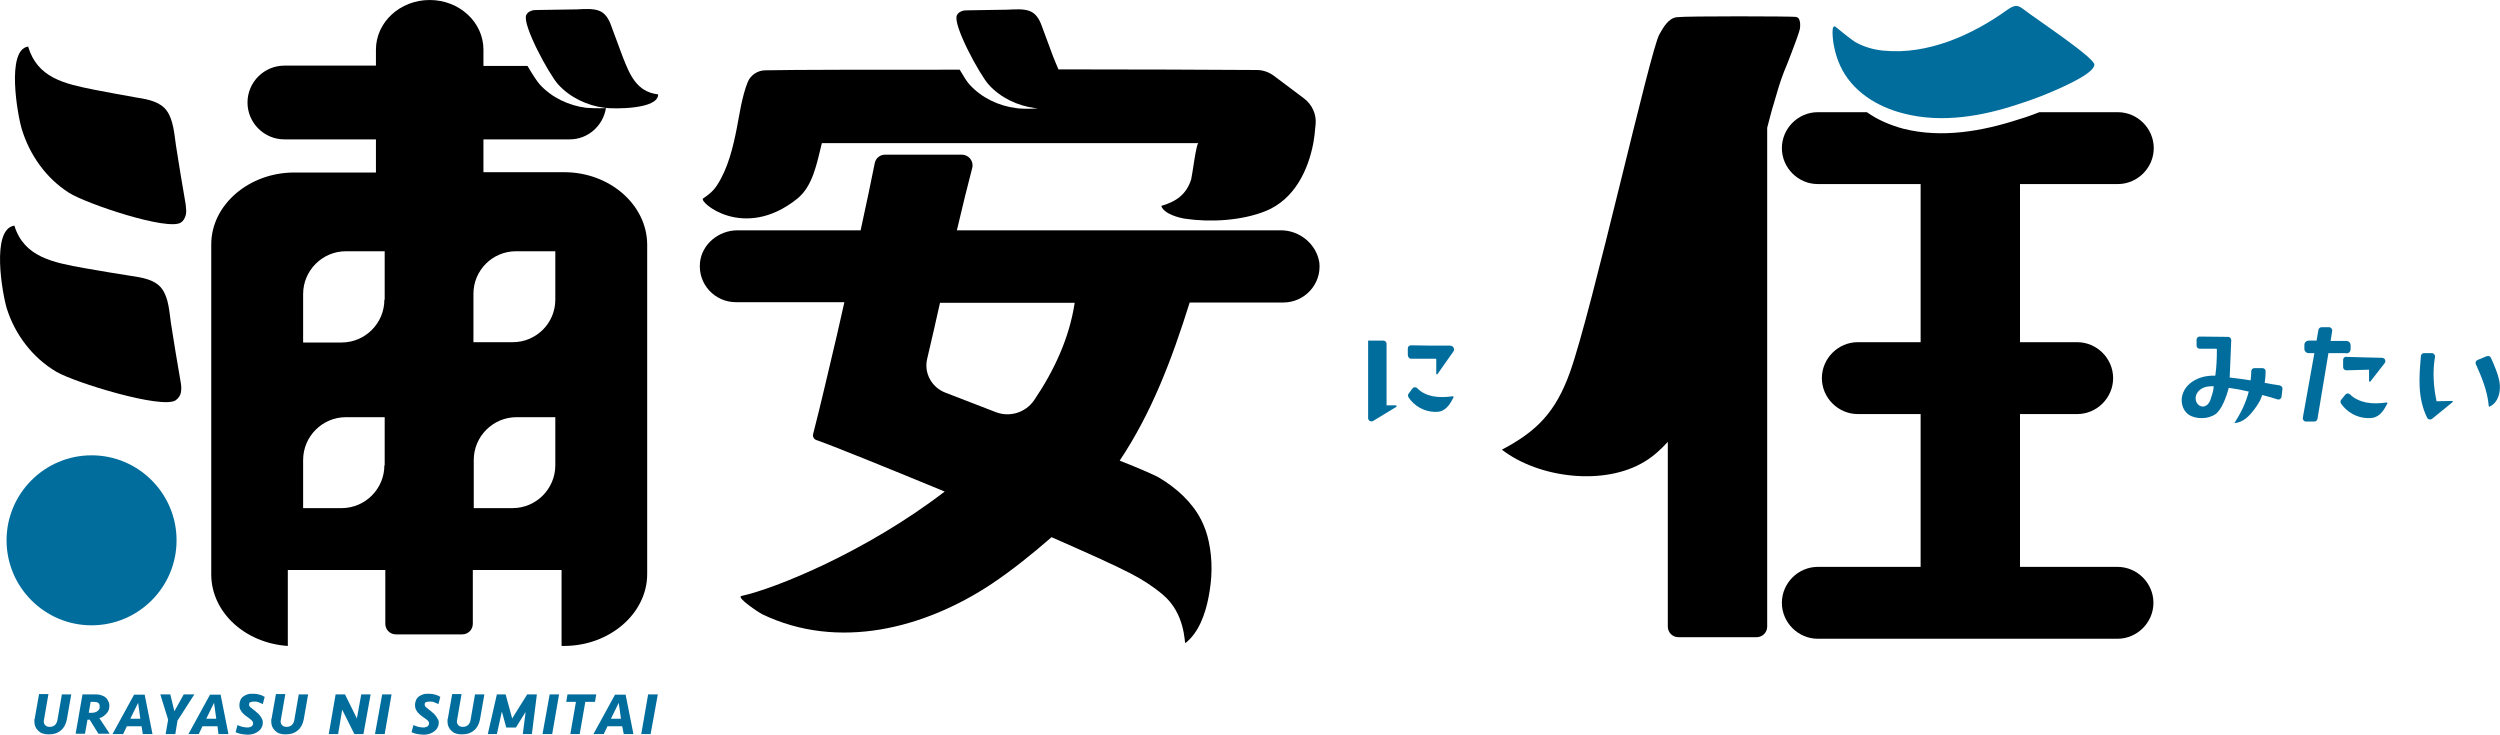 <?xml version="1.0" encoding="utf-8"?>
<!-- Generator: Adobe Illustrator 26.5.0, SVG Export Plug-In . SVG Version: 6.00 Build 0)  -->
<svg version="1.1" id="レイヤー_1" xmlns="http://www.w3.org/2000/svg" xmlns:xlink="http://www.w3.org/1999/xlink" x="0px"
	 y="0px" viewBox="0 0 80 23.51" style="enable-background:new 0 0 80 23.51;" xml:space="preserve">
<style type="text/css">
	.st0{fill:#016D9C;}
</style>
<g>
	<g>
		<path d="M57.32,1.71c0.05-0.13,0.27-0.7,0.28-0.81c0.01-0.09,0.01-0.21-0.03-0.29c-0.01-0.02-0.03-0.04-0.05-0.05
			c-0.02-0.01-0.04-0.02-0.06-0.02c-0.11-0.02-3.5-0.03-3.8,0.01c-0.27,0.03-0.43,0.32-0.56,0.55c-0.29,0.49-2.15,8.82-2.86,10.81
			c-0.46,1.28-1.06,1.89-2.18,2.48c1.18,0.91,3.28,1.17,4.57,0.38c0.28-0.17,0.52-0.39,0.74-0.63v5.91c0,0.19,0.15,0.34,0.34,0.34
			h2.5c0.19,0,0.34-0.15,0.34-0.34V4.09c0.07-0.26,0.13-0.52,0.21-0.77c0.1-0.35,0.2-0.7,0.33-1.03C57.17,2.1,57.25,1.9,57.32,1.71"
			/>
		<path d="M67.77,5.89c0.63,0,1.15-0.52,1.15-1.15c0-0.63-0.52-1.15-1.15-1.15h-2.51c-0.21,0.08-0.42,0.16-0.63,0.22
			c-1.19,0.39-2.49,0.62-3.72,0.31c-0.41-0.11-0.82-0.28-1.17-0.53h-1.57c-0.63,0-1.15,0.52-1.15,1.15c0,0.63,0.52,1.15,1.15,1.15
			h3.29v5.06h-2.01c-0.63,0-1.15,0.52-1.15,1.15c0,0.63,0.52,1.15,1.15,1.15h2.01v4.89h-3.29c-0.63,0-1.15,0.52-1.15,1.15
			c0,0.63,0.52,1.15,1.15,1.15h9.59c0.63,0,1.15-0.52,1.15-1.15c0-0.63-0.52-1.15-1.15-1.15h-3.12v-4.89h1.83
			c0.63,0,1.15-0.52,1.15-1.15c0-0.63-0.52-1.15-1.15-1.15h-1.83V5.89H67.77z"/>
		<path d="M33.09,12.81c-0.27,0.39-0.77,0.55-1.22,0.38c-0.54-0.21-1.08-0.42-1.63-0.63c-0.43-0.17-0.68-0.63-0.57-1.08
			c0.14-0.6,0.28-1.2,0.41-1.79h4.31C34.22,10.81,33.74,11.85,33.09,12.81 M40.99,7.37H30.62c0.18-0.77,0.35-1.46,0.49-1.99
			c0.06-0.22-0.11-0.43-0.33-0.43c-0.67,0-1.91,0-2.46,0c-0.16,0-0.3,0.11-0.33,0.28c-0.1,0.51-0.27,1.31-0.45,2.14h-3.94
			c-0.6,0-1.14,0.44-1.2,1.03c-0.07,0.69,0.47,1.27,1.15,1.27h3.47c-0.11,0.48-0.2,0.87-0.24,1.06c-0.25,1.05-0.49,2.11-0.76,3.16
			c-0.02,0.08,0.02,0.16,0.1,0.19c0.49,0.17,2.2,0.86,4.11,1.65c-2.53,1.94-5.44,3.11-6.5,3.34c-0.2,0.04,0.6,0.56,0.65,0.58
			c2.44,1.18,5.21,0.46,7.36-0.97c0.67-0.45,1.3-0.96,1.91-1.49c1.07,0.47,1.99,0.88,2.51,1.15c0.37,0.19,0.72,0.41,1.04,0.68
			c0.74,0.61,0.7,1.58,0.73,1.56c0.43-0.33,0.64-0.94,0.74-1.45c0.12-0.61,0.14-1.19,0.01-1.8c-0.05-0.24-0.13-0.47-0.24-0.69
			c-0.29-0.57-0.79-1.02-1.34-1.35c-0.13-0.08-0.59-0.28-1.27-0.55c1.02-1.53,1.66-3.21,2.24-5.06h3c0.67,0,1.22-0.58,1.15-1.27
			C42.13,7.81,41.59,7.37,40.99,7.37"/>
		<path d="M25.51,6.36c0.51-0.41,0.63-1.15,0.79-1.78h12.05c-0.07,0-0.2,1.04-0.23,1.15c-0.15,0.49-0.48,0.72-0.96,0.86
			c0.09,0.26,0.57,0.38,0.77,0.41c0.81,0.12,1.82,0.06,2.58-0.25c0.9-0.37,1.35-1.28,1.52-2.19c0.02-0.11,0.05-0.33,0.07-0.59
			c0.03-0.32-0.12-0.63-0.37-0.82l-0.96-0.72c-0.16-0.12-0.35-0.19-0.55-0.19c-1.55-0.01-3.91-0.02-6.35-0.02
			c-0.06-0.13-0.11-0.27-0.17-0.41c-0.11-0.29-0.22-0.59-0.33-0.89c-0.07-0.21-0.17-0.45-0.38-0.55c-0.21-0.1-0.52-0.07-0.75-0.06
			c-0.42,0.01-0.84,0.01-1.26,0.02c-0.07,0-0.15,0-0.21,0.03c-0.08,0.03-0.12,0.07-0.15,0.13c-0.14,0.3,0.73,1.9,1.02,2.22
			c0.38,0.42,0.93,0.68,1.49,0.75c0.02,0,0.05,0,0.07,0.01c-0.29,0.02-0.56,0.01-0.68-0.01c-0.56-0.07-1.11-0.33-1.49-0.75
			c-0.08-0.08-0.19-0.26-0.32-0.48c-2.84,0-5.33,0-6.22,0.02c-0.24,0-0.47,0.15-0.56,0.37c-0.19,0.46-0.28,1.12-0.35,1.47
			c-0.12,0.61-0.28,1.29-0.63,1.83c-0.12,0.19-0.27,0.31-0.45,0.43C22.34,6.45,23.8,7.73,25.51,6.36"/>
		<path d="M19.92,1.8c-0.11-0.29-0.22-0.59-0.33-0.89c-0.07-0.21-0.17-0.45-0.38-0.55c-0.21-0.1-0.52-0.07-0.75-0.06
			c-0.42,0.01-0.84,0.01-1.26,0.02c-0.07,0-0.15,0-0.21,0.03c-0.08,0.03-0.12,0.07-0.15,0.13c-0.14,0.3,0.73,1.9,1.02,2.22
			c0.38,0.42,0.93,0.68,1.49,0.75c0.31,0.04,1.72,0.05,1.71-0.43C20.37,2.94,20.15,2.39,19.92,1.8"/>
		<path d="M5.63,4.65c-0.05-0.34-0.08-0.81-0.29-1.1c-0.2-0.29-0.6-0.37-0.92-0.42C3.95,3.05,3.48,2.96,3.01,2.87
			C2.07,2.68,1.2,2.5,0.9,1.49C0.19,1.59,0.56,3.69,0.7,4.14c0.25,0.82,0.78,1.57,1.51,2.03c0.55,0.35,3.17,1.23,3.58,0.95
			c0.08-0.05,0.13-0.14,0.16-0.26c0.02-0.11,0-0.22-0.01-0.33C5.83,5.91,5.73,5.28,5.63,4.65"/>
		<path d="M5.47,10.34C5.42,10,5.4,9.53,5.18,9.24C4.97,8.95,4.55,8.88,4.2,8.83c-0.5-0.08-1-0.16-1.5-0.25
			c-1-0.18-1.93-0.35-2.24-1.36C-0.3,7.33,0.08,9.43,0.22,9.88c0.26,0.82,0.82,1.57,1.59,2.02c0.58,0.34,3.37,1.2,3.81,0.91
			c0.08-0.06,0.15-0.14,0.17-0.26c0.02-0.11,0.01-0.22-0.01-0.33C5.67,11.6,5.57,10.97,5.47,10.34"/>
	</g>
	<g>
		<path class="st0" d="M44.37,12.96V11c0-0.06-0.05-0.1-0.1-0.1h-0.49c0,0,0,0,0,0v2.48c0,0.08,0.09,0.13,0.16,0.09l0.74-0.45
			c0.02-0.01,0.01-0.05-0.01-0.05H44.37z"/>
		<path class="st0" d="M46.4,11.06c-0.36,0-1.01,0-1.25-0.01c-0.06,0-0.1,0.05-0.1,0.1v0.2c0,0.08,0.05,0.13,0.1,0.13h0.79
			c0.01,0,0.02,0.01,0.02,0.02v0.46c0,0.02,0.03,0.03,0.04,0.01l0.5-0.71C46.57,11.18,46.51,11.06,46.4,11.06"/>
		<path class="st0" d="M46.49,12.68c-0.21,0.03-0.43,0.04-0.64,0c-0.19-0.04-0.37-0.12-0.5-0.26c-0.04-0.04-0.11-0.04-0.15,0.01
			l-0.12,0.16c-0.03,0.03-0.03,0.08-0.01,0.12c0.18,0.28,0.5,0.46,0.83,0.47c0.08,0,0.16,0,0.23-0.03c0.18-0.07,0.29-0.25,0.38-0.43
			C46.52,12.7,46.51,12.68,46.49,12.68"/>
		<path class="st0" d="M70.76,12.71c-0.03,0.12-0.09,0.25-0.21,0.29c-0.12,0.04-0.25-0.05-0.28-0.18c-0.05-0.19,0.09-0.36,0.26-0.42
			c0.1-0.04,0.21-0.04,0.31-0.04C70.83,12.48,70.8,12.6,70.76,12.71 M72.94,12.33c-0.16-0.02-0.31-0.05-0.47-0.08
			c0.02-0.12,0.03-0.25,0.03-0.37c0-0.06-0.05-0.1-0.1-0.1h-0.26c-0.06,0-0.1,0.05-0.1,0.1c0,0.1-0.01,0.2-0.02,0.29
			c-0.01,0-0.01,0-0.02,0c-0.21-0.04-0.43-0.06-0.65-0.09l0.05-1.19c0-0.06-0.04-0.11-0.1-0.11l-0.91-0.01c-0.06,0-0.1,0.05-0.1,0.1
			v0.19c0,0.06,0.05,0.1,0.1,0.1h0.53c0.01,0,0.02,0.01,0.02,0.02c0,0.28-0.01,0.56-0.05,0.84c-0.16,0-0.31,0.01-0.46,0.06
			c-0.25,0.08-0.48,0.25-0.57,0.49c-0.1,0.24-0.04,0.55,0.18,0.7c0.12,0.08,0.27,0.11,0.42,0.11c0.15,0,0.31-0.04,0.44-0.13
			c0.19-0.14,0.34-0.53,0.42-0.84c0.21,0.03,0.43,0.07,0.64,0.12c-0.09,0.36-0.26,0.7-0.46,1.01c0.14-0.01,0.27-0.07,0.38-0.16
			c0.11-0.09,0.2-0.2,0.28-0.31c0.06-0.08,0.11-0.16,0.16-0.25c0.03-0.06,0.05-0.12,0.07-0.18c0.16,0.04,0.33,0.09,0.49,0.14
			c0.06,0.02,0.12-0.02,0.13-0.09l0.03-0.26C73.04,12.39,73,12.34,72.94,12.33"/>
		<path class="st0" d="M77.97,12.84c-0.1-0.46-0.13-0.96-0.05-1.42c0.01-0.06-0.04-0.12-0.1-0.12l-0.25,0c-0.05,0-0.1,0.04-0.1,0.09
			c-0.03,0.34-0.06,0.68-0.04,1.02c0.02,0.33,0.09,0.66,0.24,0.96c0.03,0.06,0.11,0.07,0.16,0.03l0.65-0.53
			c0.02-0.01,0.01-0.04-0.02-0.04L77.97,12.84z"/>
		<path class="st0" d="M79.87,11.83c-0.05-0.13-0.1-0.25-0.16-0.38c-0.02-0.05-0.08-0.07-0.14-0.05l-0.29,0.12
			c-0.05,0.02-0.08,0.08-0.05,0.14c0.19,0.42,0.37,0.86,0.41,1.33c0,0.02,0.02,0.03,0.03,0.02c0.19-0.08,0.3-0.3,0.32-0.51
			C80.02,12.27,79.95,12.04,79.87,11.83"/>
		<path class="st0" d="M76.37,12.88c-0.22,0.03-0.44,0.04-0.65,0c-0.19-0.04-0.38-0.12-0.52-0.26c-0.04-0.04-0.11-0.04-0.15,0.01
			l-0.13,0.16c-0.03,0.03-0.03,0.08-0.01,0.12c0.19,0.28,0.51,0.46,0.85,0.47c0.08,0,0.16,0,0.24-0.03c0.19-0.07,0.3-0.25,0.39-0.43
			C76.41,12.89,76.39,12.87,76.37,12.88"/>
		<path class="st0" d="M74.98,11.52l0,0.23c0,0.06,0.05,0.1,0.11,0.1l0.72-0.02v0.36c0,0.02,0.03,0.03,0.04,0.02l0.46-0.59
			c0.05-0.07,0.01-0.16-0.08-0.17c-0.32-0.01-0.91-0.02-1.15-0.03C75.02,11.41,74.98,11.46,74.98,11.52"/>
		<path class="st0" d="M75.08,11.31c0.08,0,0.14-0.06,0.14-0.14v-0.12c0-0.08-0.06-0.14-0.14-0.14h-0.5l0.05-0.32
			c0.01-0.06-0.04-0.12-0.1-0.12h-0.24c-0.05,0-0.09,0.04-0.1,0.08l-0.06,0.35h-0.25c-0.08,0-0.14,0.06-0.14,0.14v0.12
			c0,0.08,0.06,0.14,0.14,0.14h0.18l-0.37,2.07c-0.01,0.06,0.04,0.12,0.1,0.12h0.27c0.05,0,0.09-0.04,0.1-0.09l0.35-2.1H75.08z"/>
		<path class="st0" d="M1.98,22.22h0.3l-0.14,0.8c-0.03,0.15-0.09,0.27-0.19,0.35c-0.1,0.09-0.23,0.13-0.4,0.13
			c-0.07,0-0.13-0.01-0.19-0.03c-0.06-0.02-0.1-0.05-0.14-0.09c-0.04-0.04-0.07-0.08-0.09-0.13c-0.02-0.05-0.03-0.1-0.03-0.16
			c0-0.02,0-0.03,0-0.05c0-0.02,0-0.03,0.01-0.04l0.14-0.79h0.3l-0.14,0.81c0,0.02-0.01,0.04-0.01,0.06c0,0.06,0.02,0.1,0.05,0.13
			c0.03,0.03,0.08,0.05,0.14,0.05c0.07,0,0.12-0.02,0.17-0.06c0.04-0.04,0.07-0.1,0.08-0.17L1.98,22.22z"/>
		<path class="st0" d="M2.91,22.81c0.04,0,0.07,0,0.11-0.01c0.03-0.01,0.07-0.02,0.09-0.04c0.03-0.02,0.05-0.04,0.06-0.06
			c0.02-0.03,0.02-0.06,0.02-0.1c0-0.05-0.02-0.09-0.05-0.11c-0.03-0.02-0.07-0.03-0.12-0.03H2.9l-0.06,0.35H2.91z M3.5,22.58
			c0,0.05-0.01,0.1-0.02,0.14c-0.02,0.04-0.04,0.08-0.07,0.11c-0.03,0.03-0.06,0.06-0.1,0.09c-0.04,0.03-0.08,0.05-0.13,0.06
			l0.33,0.5H3.15l-0.28-0.45H2.8l-0.08,0.45h-0.3l0.22-1.26h0.44c0.06,0,0.12,0.01,0.17,0.03c0.05,0.02,0.1,0.04,0.13,0.07
			c0.04,0.03,0.06,0.07,0.08,0.11C3.49,22.48,3.5,22.53,3.5,22.58"/>
	</g>
	<path class="st0" d="M4.17,23h0.32l-0.07-0.51L4.17,23z M4.53,23.24H4.06l-0.12,0.25H3.6l0.69-1.26h0.34l0.25,1.26H4.57L4.53,23.24
		z"/>
	<polygon class="st0" points="5.68,23.06 5.61,23.49 5.3,23.49 5.38,23.03 5.13,22.22 5.45,22.22 5.58,22.76 5.88,22.22 6.22,22.22 
			"/>
	<path class="st0" d="M6.6,23h0.32l-0.07-0.51L6.6,23z M6.96,23.24H6.48l-0.12,0.25H6.03l0.69-1.26h0.34l0.25,1.26H6.99L6.96,23.24z
		"/>
	<g>
		<path class="st0" d="M8.41,23.12c0,0.06-0.01,0.11-0.04,0.16c-0.02,0.05-0.06,0.09-0.1,0.12c-0.04,0.03-0.09,0.06-0.15,0.08
			c-0.06,0.02-0.12,0.03-0.19,0.03c-0.06,0-0.13-0.01-0.2-0.02c-0.07-0.01-0.14-0.04-0.19-0.06l0.06-0.23
			c0.05,0.03,0.11,0.04,0.16,0.06c0.06,0.01,0.11,0.02,0.16,0.02c0.02,0,0.04,0,0.06-0.01c0.02,0,0.04-0.01,0.06-0.02
			c0.02-0.01,0.03-0.02,0.04-0.04c0.01-0.02,0.02-0.03,0.02-0.06c0-0.03-0.01-0.06-0.04-0.09C8.04,23.04,8,23,7.94,22.96
			c-0.04-0.03-0.07-0.05-0.11-0.08c-0.03-0.03-0.06-0.06-0.09-0.09c-0.02-0.03-0.04-0.07-0.06-0.1c-0.01-0.04-0.02-0.08-0.02-0.12
			c0-0.06,0.01-0.11,0.03-0.16c0.02-0.05,0.05-0.09,0.09-0.12c0.04-0.03,0.08-0.05,0.14-0.07c0.05-0.02,0.11-0.02,0.18-0.02
			c0.13,0,0.26,0.03,0.37,0.1l-0.06,0.23c-0.04-0.02-0.09-0.04-0.14-0.06c-0.05-0.02-0.1-0.02-0.15-0.02
			c-0.04,0-0.08,0.01-0.11,0.02c-0.03,0.01-0.04,0.04-0.04,0.08c0,0.03,0.01,0.05,0.03,0.07c0.02,0.02,0.06,0.05,0.11,0.09
			c0.04,0.03,0.08,0.06,0.11,0.09c0.04,0.03,0.07,0.06,0.09,0.09c0.03,0.03,0.05,0.07,0.07,0.11C8.4,23.03,8.41,23.07,8.41,23.12"/>
		<path class="st0" d="M9.56,22.22h0.3l-0.14,0.8c-0.03,0.15-0.09,0.27-0.19,0.35c-0.1,0.09-0.23,0.13-0.4,0.13
			c-0.07,0-0.13-0.01-0.19-0.03c-0.06-0.02-0.1-0.05-0.14-0.09c-0.04-0.04-0.07-0.08-0.09-0.13c-0.02-0.05-0.03-0.1-0.03-0.16
			c0-0.02,0-0.03,0-0.05c0-0.02,0-0.03,0.01-0.04l0.14-0.79h0.3l-0.14,0.81c0,0.02-0.01,0.04-0.01,0.06c0,0.06,0.02,0.1,0.05,0.13
			c0.03,0.03,0.08,0.05,0.14,0.05c0.07,0,0.12-0.02,0.17-0.06c0.04-0.04,0.07-0.1,0.08-0.17L9.56,22.22z"/>
	</g>
	<polygon class="st0" points="11.34,23.49 10.95,22.71 10.82,23.49 10.52,23.49 10.74,22.22 11.04,22.22 11.42,22.99 11.56,22.22 
		11.86,22.22 11.63,23.49 	"/>
	<polygon class="st0" points="12.31,23.49 12,23.49 12.23,22.22 12.53,22.22 	"/>
	<g>
		<path class="st0" d="M14.04,23.12c0,0.06-0.01,0.11-0.04,0.16c-0.02,0.05-0.06,0.09-0.1,0.12c-0.04,0.03-0.09,0.06-0.15,0.08
			c-0.06,0.02-0.12,0.03-0.19,0.03c-0.06,0-0.13-0.01-0.2-0.02c-0.07-0.01-0.14-0.04-0.19-0.06l0.06-0.23
			c0.05,0.03,0.11,0.04,0.16,0.06c0.06,0.01,0.11,0.02,0.16,0.02c0.02,0,0.04,0,0.06-0.01c0.02,0,0.04-0.01,0.06-0.02
			c0.02-0.01,0.03-0.02,0.04-0.04c0.01-0.02,0.02-0.03,0.02-0.06c0-0.03-0.01-0.06-0.04-0.09c-0.03-0.03-0.07-0.06-0.13-0.1
			c-0.04-0.03-0.07-0.05-0.11-0.08c-0.03-0.03-0.06-0.06-0.09-0.09c-0.02-0.03-0.04-0.07-0.06-0.1c-0.01-0.04-0.02-0.08-0.02-0.12
			c0-0.06,0.01-0.11,0.03-0.16c0.02-0.05,0.05-0.09,0.09-0.12c0.04-0.03,0.08-0.05,0.14-0.07c0.05-0.02,0.11-0.02,0.18-0.02
			c0.13,0,0.26,0.03,0.37,0.1l-0.06,0.23c-0.04-0.02-0.09-0.04-0.14-0.06c-0.05-0.02-0.1-0.02-0.15-0.02
			c-0.04,0-0.08,0.01-0.11,0.02c-0.03,0.01-0.04,0.04-0.04,0.08c0,0.03,0.01,0.05,0.03,0.07c0.02,0.02,0.06,0.05,0.11,0.09
			c0.04,0.03,0.08,0.06,0.11,0.09c0.04,0.03,0.07,0.06,0.09,0.09c0.03,0.03,0.05,0.07,0.07,0.11
			C14.03,23.03,14.04,23.07,14.04,23.12"/>
		<path class="st0" d="M15.2,22.22h0.3l-0.14,0.8c-0.03,0.15-0.09,0.27-0.19,0.35c-0.1,0.09-0.23,0.13-0.4,0.13
			c-0.07,0-0.13-0.01-0.19-0.03c-0.06-0.02-0.1-0.05-0.14-0.09c-0.04-0.04-0.07-0.08-0.09-0.13c-0.02-0.05-0.03-0.1-0.03-0.16
			c0-0.02,0-0.03,0-0.05c0-0.02,0-0.03,0.01-0.04l0.14-0.79h0.3l-0.14,0.81c0,0.02-0.01,0.04-0.01,0.06c0,0.06,0.02,0.1,0.05,0.13
			c0.03,0.03,0.08,0.05,0.14,0.05c0.07,0,0.12-0.02,0.17-0.06c0.04-0.04,0.07-0.1,0.08-0.17L15.2,22.22z"/>
	</g>
	<polygon class="st0" points="16.51,23.28 16.2,23.28 16.06,22.77 15.9,23.49 15.61,23.49 15.9,22.22 16.18,22.22 16.39,22.99 
		16.87,22.22 17.18,22.22 17.02,23.49 16.73,23.49 16.82,22.78 	"/>
	<polygon class="st0" points="17.67,23.49 17.36,23.49 17.59,22.22 17.89,22.22 	"/>
	<polygon class="st0" points="19.08,22.22 19.04,22.46 18.73,22.46 18.55,23.49 18.25,23.49 18.43,22.46 18.12,22.46 18.16,22.22 	
		"/>
	<path class="st0" d="M19.55,23h0.32l-0.07-0.51L19.55,23z M19.91,23.24h-0.47l-0.12,0.25h-0.33l0.69-1.26h0.34l0.25,1.26h-0.31
		L19.91,23.24z"/>
	<polygon class="st0" points="20.82,23.49 20.52,23.49 20.74,22.22 21.05,22.22 	"/>
	<g>
		<path class="st0" d="M58.88,2.09c0.38,0.84,1.2,1.33,2.03,1.54c1.23,0.32,2.53,0.09,3.72-0.31c0.47-0.15,0.93-0.33,1.38-0.54
			c0.19-0.09,1.01-0.46,1.01-0.71c0-0.23-1.85-1.45-2.25-1.76c-0.08-0.06-0.16-0.12-0.25-0.12c-0.1,0-0.19,0.06-0.28,0.12
			c-1.14,0.82-2.56,1.45-3.97,1.31c-0.32-0.03-0.63-0.12-0.91-0.28c-0.16-0.1-0.49-0.38-0.62-0.48c-0.16-0.12-0.08,0.45-0.07,0.52
			C58.71,1.63,58.78,1.87,58.88,2.09"/>
		<path class="st0" d="M2.93,14.57c-1.5,0-2.72,1.22-2.72,2.72s1.22,2.72,2.72,2.72s2.72-1.22,2.72-2.72S4.43,14.57,2.93,14.57"/>
		<path d="M17.77,9.59c0,0.75-0.61,1.36-1.36,1.36h-1.26V9.4c0-0.75,0.61-1.36,1.36-1.36h1.26V9.59z M17.77,14.89
			c0,0.75-0.61,1.37-1.37,1.37h-1.24v-1.54c0-0.75,0.61-1.37,1.37-1.37h1.24V14.89z M12.3,9.59c0,0.75-0.61,1.37-1.37,1.37H9.7V9.41
			c0-0.75,0.61-1.37,1.37-1.37h1.24V9.59z M12.3,14.89c0,0.75-0.61,1.37-1.37,1.37H9.7v-1.54c0-0.75,0.61-1.37,1.37-1.37h1.24V14.89
			z M18.05,5.51h-2.58V4.46h2.76c0.59,0,1.07-0.44,1.16-1c-0.27,0.01-0.52,0-0.63-0.01c-0.56-0.07-1.11-0.33-1.49-0.75
			c-0.09-0.1-0.23-0.32-0.39-0.59h-1.41V1.59c0-0.88-0.77-1.59-1.72-1.59s-1.72,0.71-1.72,1.59V2.1H9.1c-0.65,0-1.18,0.53-1.18,1.18
			S8.45,4.46,9.1,4.46h2.93v1.06H9.42c-1.46,0-2.66,1.04-2.66,2.3v10.56c0,1.21,1.08,2.2,2.45,2.29v-2.43h3.12v1.72
			c0,0.19,0.15,0.34,0.34,0.34h2.12c0.19,0,0.34-0.15,0.34-0.34v-1.72h2.84v2.43h0.08c1.46,0,2.66-1.04,2.66-2.3V7.82
			C20.7,6.55,19.51,5.51,18.05,5.51"/>
	</g>
</g>
</svg>
